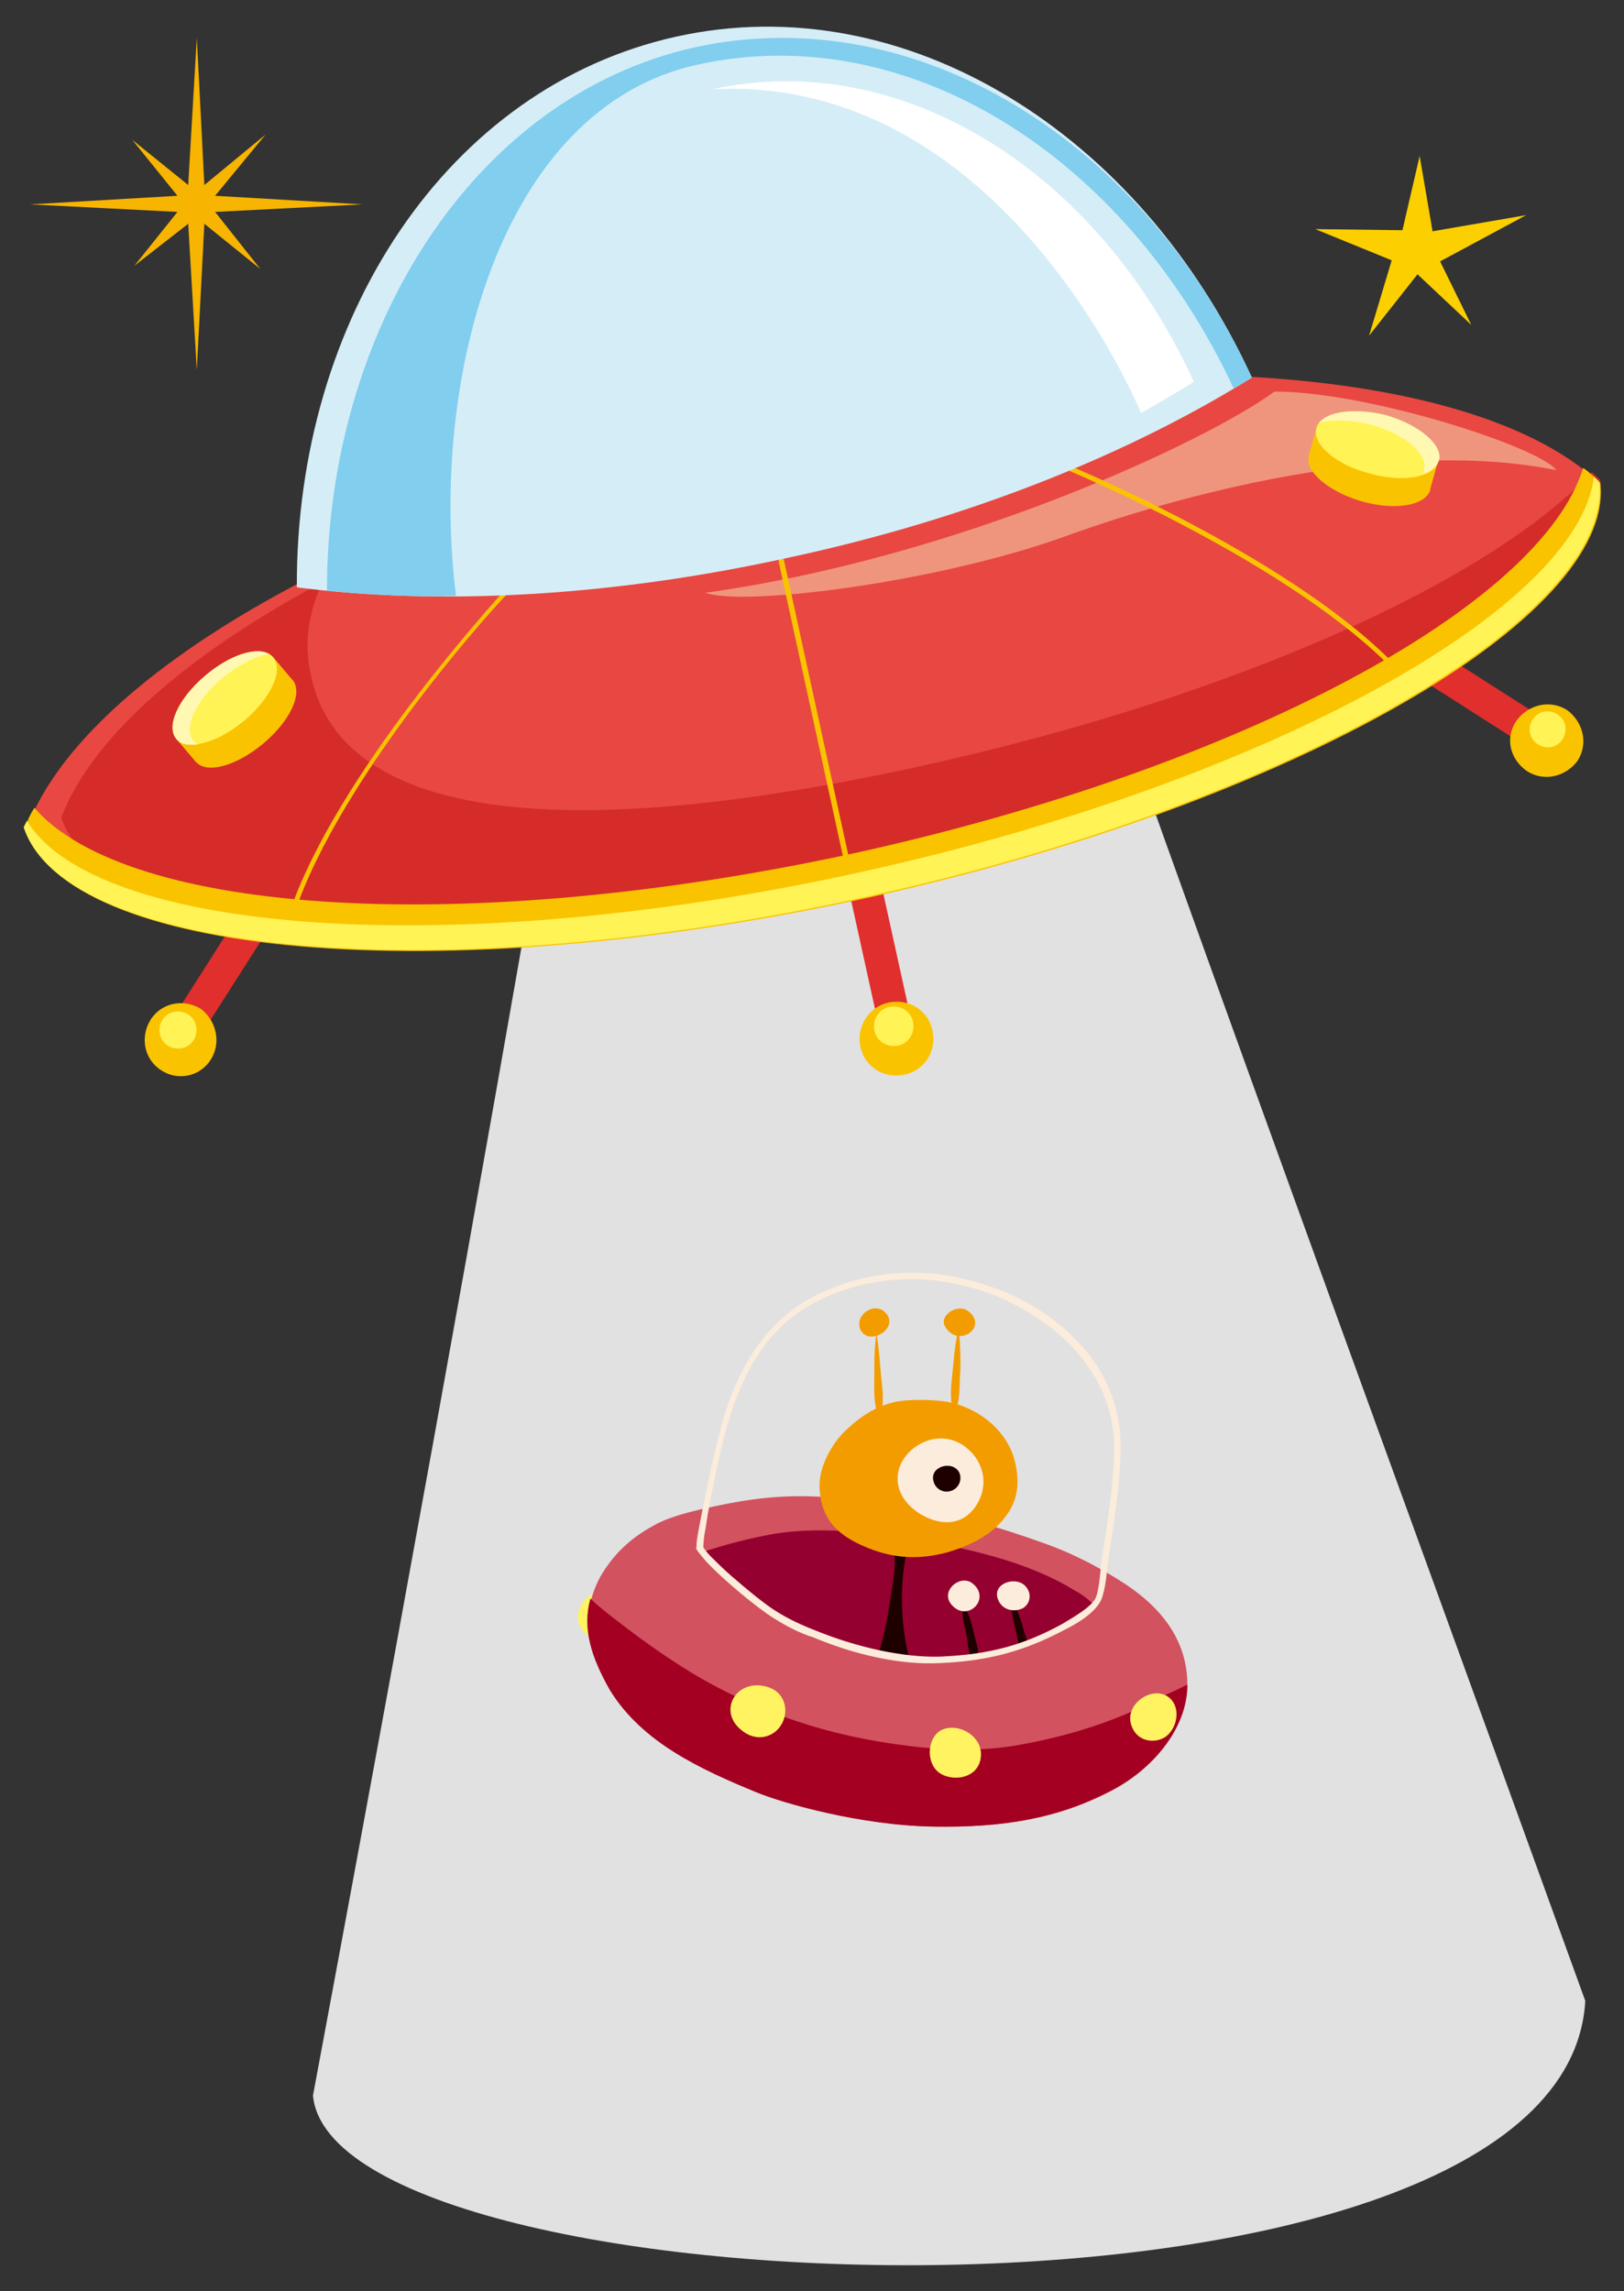 <svg xmlns="http://www.w3.org/2000/svg" xmlns:xlink="http://www.w3.org/1999/xlink" id="&#x5716;&#x5C64;_1" x="0px" y="0px" viewBox="0 0 151 213" style="enable-background:new 0 0 151 213;" xml:space="preserve">
<rect x="0" y="0" width="151" height="213" fill="#333333" stroke="none"/>
<style type="text/css">
	.st0{opacity:0.85;fill:#FFFFFF;}
	.st1{fill:#E02F2D;}
	.st2{fill:#FAC300;}
	.st3{fill:#FFF355;}
	.st4{fill:#E84841;}
	.st5{fill:#F0957D;}
	.st6{fill:#D52C2A;}
	.st7{fill:#FFF8B2;}
	.st8{fill:#D5EDF7;}
	.st9{fill:#81CEEE;}
	.st10{fill:#FFFFFF;}
	.st11{fill:#FCCF00;}
	.st12{fill:#F7B400;}
	.st13{fill:#FFF362;}
	.st14{fill:#D2525F;}
	.st15{fill:#A30022;}
	.st16{fill:#94002F;}
	.st17{fill:#F39C00;}
	.st18{fill:#1E0000;}
	.st19{fill:#FCECDB;}
</style>
<path class="st0" d="M58.7,26.9c0,0-6.5,44.2-29.6,167.9c1.9,20.4,116.4,24.5,118.3-8.8c-19.6-54.2-44.2-121-58.4-162.9  C86.1,23.2,58.7,26.9,58.7,26.9z"></path>
<g>
	<path class="st1" d="M83.6,97c0.8-0.2,1.4-1,1.2-1.8l-3.3-15c-0.2-0.8-1-1.3-1.8-1.2c-0.8,0.2-1.4,1-1.2,1.8l3.3,15   C81.9,96.6,82.7,97.1,83.6,97z"></path>
	<path class="st2" d="M80,97.3c0.4,1.9,2.2,3,4.1,2.6c1.9-0.4,3-2.2,2.6-4.1c-0.4-1.9-2.2-3-4.1-2.6C80.8,93.6,79.6,95.4,80,97.3z"></path>
	<path class="st3" d="M81.3,95.8c0.2,1,1.2,1.6,2.2,1.4c1-0.2,1.6-1.2,1.4-2.2c-0.2-1-1.2-1.6-2.2-1.4   C81.7,93.8,81.1,94.8,81.3,95.8z"></path>
	<path class="st1" d="M144.2,69c0.4-0.7,0.2-1.6-0.5-2.1l-12.7-8.1c-0.7-0.4-1.6-0.2-2.1,0.5c-0.4,0.7-0.2,1.6,0.5,2.1l12.7,8.1   C142.8,69.9,143.8,69.7,144.2,69z"></path>
	<path class="st2" d="M142,71.7c1.6,1,3.6,0.5,4.7-1c1-1.6,0.5-3.6-1-4.7c-1.6-1-3.6-0.5-4.7,1C139.9,68.6,140.4,70.6,142,71.7z"></path>
	<path class="st3" d="M143,69.2c0.8,0.5,1.8,0.3,2.3-0.5c0.5-0.8,0.3-1.8-0.5-2.3c-0.8-0.5-1.8-0.3-2.3,0.5   C142,67.6,142.2,68.7,143,69.2z"></path>
	<path class="st1" d="M16.4,97c-0.7-0.4-0.9-1.4-0.5-2.1l8.1-12.7c0.4-0.7,1.4-0.9,2.1-0.5c0.7,0.4,0.9,1.4,0.5,2.1l-8.1,12.7   C18,97.2,17.1,97.4,16.4,97z"></path>
	<path class="st2" d="M19.6,98.5c-1,1.6-3.1,2-4.6,1c-1.6-1-2-3.1-1-4.7c1-1.6,3.1-2,4.7-1C20.1,94.9,20.6,96.9,19.6,98.5z"></path>
	<path class="st3" d="M18,96.7c-0.5,0.8-1.6,1-2.4,0.5c-0.8-0.5-1-1.6-0.5-2.4c0.5-0.8,1.6-1,2.4-0.5C18.3,94.8,18.5,95.9,18,96.7z"></path>
	<path class="st4" d="M70.7,39.2c35.3-7.7,67-4.9,78.1,5.8c-0.1,11.3-28.8,29.3-68.5,38c-39.7,8.7-73.8,5.6-77.7-6.3   C8.2,62.3,35.4,46.9,70.7,39.2z"></path>
	<path class="st5" d="M144.7,43.7c-1.5-2.1-17.4-7.3-26.2-7.3c-6.1,4.5-29.1,15.4-52.9,18.7c3.4,1.3,21.5-0.9,33.6-5.3   C111.4,45.4,130.3,40.8,144.7,43.7z"></path>
	<path class="st6" d="M30,54.1c-1.3,2.8-1.7,5.5-1.2,8.1c2,12,18.1,17.5,56.9,9c29-6.4,52.7-17.1,62.3-27.3c0.3,0.2,0.5,0.5,0.8,0.7   c0.3,11.3-28.1,28.6-66.8,37.1C43.1,90.2,9.5,87.6,5.7,76C8.5,68.6,17.3,60.9,30,54.1z"></path>
	<path class="st2" d="M129,61.6c0,0,0.1,0,0.1-0.1c0.1-0.1,0.1-0.2,0-0.3c-9.9-9.7-29.2-17.7-29.4-17.8c-0.1,0-0.2,0-0.3,0.1   c0,0.1,0,0.2,0.1,0.3c0.2,0.1,19.4,8.1,29.3,17.7C128.9,61.5,129,61.6,129,61.6z"></path>
	<path class="st2" d="M27.6,83.8c0.1,0,0.1-0.1,0.2-0.1c4.9-12.9,19-28.2,19.2-28.3c0.1-0.1,0.1-0.2,0-0.3c-0.1-0.1-0.2-0.1-0.3,0   c-0.1,0.2-14.3,15.5-19.3,28.4c0,0.1,0,0.2,0.1,0.3C27.5,83.8,27.6,83.8,27.6,83.8z"></path>
	<path class="st2" d="M78.7,79.9c0.1,0,0.2-0.1,0.2-0.3l-6-27.5c0-0.1-0.1-0.2-0.3-0.2c-0.1,0-0.2,0.1-0.2,0.3l6,27.5   C78.5,79.9,78.6,79.9,78.7,79.9z"></path>
	<g>
		<path class="st2" d="M122.4,39.8l11.3,3.1l-0.7,2.5l0,0c0,0,0,0.1,0,0.1c-0.4,1.5-3.3,2-6.4,1.1c-3.1-0.9-5.3-2.8-4.9-4.2    c0,0,0-0.1,0-0.1l0,0L122.4,39.8z"></path>
		<path class="st3" d="M122.4,39.8c-0.4,1.5,1.8,3.4,4.9,4.2c3.1,0.9,6,0.4,6.4-1.1c0.4-1.5-1.8-3.4-4.9-4.2    C125.7,37.8,122.8,38.3,122.4,39.8z"></path>
		<path class="st7" d="M132.4,43.7c0.4-1.5-1.8-3.4-4.9-4.2c-1.9-0.5-3.6-0.5-4.8-0.2c0.8-1.1,3.4-1.4,6.2-0.7    c3.1,0.9,5.3,2.8,4.9,4.2c-0.2,0.6-0.7,1-1.6,1.3C132.3,44.1,132.4,43.9,132.4,43.7z"></path>
	</g>
	<g>
		<path class="st2" d="M25.4,61.1l-9,7.6l1.7,2l0,0c0,0,0,0.1,0.1,0.1c1,1.2,3.8,0.4,6.3-1.7c2.5-2.1,3.7-4.7,2.7-5.9    c0,0-0.1-0.1-0.1-0.1l0,0L25.4,61.1z"></path>
		<path class="st3" d="M25.4,61.1c1,1.2-0.2,3.8-2.7,5.9c-2.5,2.1-5.3,2.8-6.3,1.7c-1-1.2,0.2-3.8,2.7-5.9    C21.6,60.7,24.4,59.9,25.4,61.1z"></path>
		<path class="st7" d="M18,68.9c-1-1.2,0.2-3.8,2.7-5.9c1.5-1.2,3.1-2,4.3-2.2c-1.2-0.7-3.7,0.1-5.9,2c-2.5,2.1-3.7,4.7-2.7,5.9    c0.4,0.5,1.1,0.6,2,0.5C18.2,69.1,18.1,69,18,68.9z"></path>
	</g>
	<path class="st8" d="M73.5,51.8c-16.7,3.7-32.7,4.5-45.9,2.8c-0.1-25,14-46.5,35.3-51.2c21.3-4.7,43.1,9,53.5,31.7   C105,42.2,90.2,48.2,73.5,51.8z"></path>
	<path class="st9" d="M30.4,54.9C30.4,30.7,44,9,64.6,4.4c20.6-4.5,41.7,8.7,51.8,30.7c-0.5,0.3-1.1,0.7-1.7,1   C104.7,14.6,84.5,1.7,64.9,6C46.4,10,39.9,35.5,42.4,55.4C38.3,55.5,34.2,55.3,30.4,54.9z"></path>
	<path class="st10" d="M66.2,8.3c17.8-3.9,36,7.8,44.8,27.2c-1.6,1-3.2,1.9-4.9,2.9C103.5,32.3,90.5,7,66.2,8.3z"></path>
	<path class="st2" d="M79.5,79.3c35.9-7.9,63.8-23,67.7-35.8c0.6,0.4,1.1,0.9,1.6,1.4c1.4,12.4-28.6,29.9-68.3,38.6   c-39.7,8.7-74.3,5.4-78.2-6.5c0.2-0.6,0.5-1.3,0.9-1.9C11.9,85.1,43.6,87.1,79.5,79.3z"></path>
	<path class="st3" d="M79.9,81.1c37.8-8.3,66.9-24.5,68.3-36.8c0.2,0.2,0.3,0.3,0.5,0.5c1.4,12.4-28.6,29.9-68.3,38.6   c-39.7,8.7-74.3,5.4-78.2-6.5c0.1-0.2,0.2-0.4,0.3-0.6C8.9,86.8,42.1,89.4,79.9,81.1z"></path>
</g>
<polygon class="st11" points="130.4,21.4 132,14.5 133.2,21.5 141.9,20 133.9,24.3 136.8,30.2 131.8,25.5 127.3,31.2 129.4,24.2   122.3,21.3 "></polygon>
<polygon class="st12" points="18.3,3.5 19,17.2 24.7,12.5 20,18.2 33.7,19 20,19.7 24.2,25 19,20.8 18.3,34.4 17.5,20.8 12.5,24.7   16.5,19.7 2.8,19 16.5,18.2 12.3,13 17.5,17.2 "></polygon>
<g>
	<path class="st13" d="M54.4,151.8c1.2,1.2,4.4,0.9,4.1-2c-0.2-1.8-2.8-2.4-4-1.2C53.5,149.6,53.5,151,54.4,151.8z"></path>
	<g>
		<path class="st14" d="M75.3,139.1c-3.6-0.1-6.6,0.4-10.1,1.2c-1.3,0.3-3.2,0.8-4.4,1.5c-2.4,1.3-3.9,2.9-5,4.8    c-1.9,3.6-1.2,6.9,1,10.5c3,4.9,8.5,7.4,13.6,9.5c2.4,1,9.7,3.1,16.5,3.2c6.3,0.1,11.4-0.7,16.4-3.3c3.7-1.9,7.1-5.7,7.1-9.9    c0-4.1-2.4-7.1-5.7-9.3c-2.3-1.5-4.9-2.9-7.8-3.9c-3.3-1.2-7.6-2.5-11.5-3.2C82,139.7,78.8,139.2,75.3,139.1z"></path>
		<g>
			<path class="st15" d="M110.4,156.6C110.4,156.6,110.4,156.6,110.4,156.6c-0.6,0.3-1.2,0.6-1.9,0.9c-2.1,1.1-6.5,3.5-14.3,4.8     c-3.1,0.5-6.6,0.4-9.7,0c-7.5-0.9-14-3.1-20.2-6.8c-2.6-1.6-4.7-3.1-7.4-5.2c-0.5-0.4-1.3-1-2-1.7c-0.8,2.8,0.1,5.5,1.8,8.5     c3,4.9,8.5,7.4,13.6,9.5c2.4,1,9.7,3.1,16.5,3.2c6.3,0.1,11.4-0.7,16.4-3.3C107,164.6,110.4,160.8,110.4,156.6z"></path>
		</g>
		<g>
			<path class="st16" d="M98.9,151.4c0.9-0.5,2.2-1.2,2.9-2.1c-0.6-0.7-1.4-1.2-1.8-1.4c-4.3-2.7-10.1-4-15-4.8     c-4.1-0.7-9-1.2-13.1-0.5c-2.3,0.4-4.9,1.1-6.6,1.7c1,1.3,4.9,4.9,6.8,6c4.2,2.5,10.4,4.5,15.4,4.2     C92.1,154.2,95.3,153.3,98.9,151.4z"></path>
		</g>
		<path class="st17" d="M88,123.5c1.3,1.8,4-0.3,1.9-1.7C88.9,121.2,87.1,122.4,88,123.5z"></path>
		<path class="st17" d="M80,123.6c0.8,1.6,3.6-0.1,2.4-1.5C81.4,120.9,79.4,122.2,80,123.6z"></path>
		<g>
			<path class="st17" d="M89,124.1c-0.2,1-0.3,2-0.4,3.1c-0.1,1.1-0.3,2.3-0.1,3.4c0,0.3,0.4,0.3,0.5,0.1c0.3-1.1,0.2-2.3,0.3-3.4     c0-1,0-2.1-0.1-3.1C89.1,124,89,124,89,124.1L89,124.1z"></path>
		</g>
		<g>
			<path class="st17" d="M81.5,124c-0.2,1.1-0.2,2.3-0.2,3.4c0,1.2-0.1,2.6,0.2,3.7c0.1,0.3,0.5,0.2,0.5-0.1c0.2-1.1,0-2.3-0.1-3.3     c-0.1-1.3-0.2-2.5-0.4-3.8C81.6,123.9,81.5,123.9,81.5,124L81.5,124z"></path>
		</g>
		<g>
			<path class="st18" d="M95.2,151.6c-0.2-0.8-0.5-1.7-0.9-2.4c-0.1-0.1-0.3,0-0.3,0.1c0.1,0.8,0.3,1.7,0.5,2.5     c0.1,0.4,0.2,0.9,0.3,1.4c0.3-0.1,0.5-0.2,0.8-0.3C95.5,152.4,95.3,152,95.2,151.6z"></path>
		</g>
		<g>
			<path class="st18" d="M90.6,152c-0.2-0.8-0.4-1.7-0.8-2.4c-0.1-0.2-0.3-0.1-0.3,0.1c0,0.8,0.2,1.6,0.4,2.4     c0.1,0.6,0.1,1.5,0.5,2.1c0.2,0,0.4-0.1,0.5-0.1C91.1,153.4,90.7,152.6,90.6,152z"></path>
		</g>
		<path class="st13" d="M68.9,160.8c1.4,1.2,3,0.7,3.7-0.4c0.8-1.2,0.5-3.1-1.3-3.6C68.5,156,66.7,159,68.9,160.8z"></path>
		<path class="st13" d="M87.1,164.6c1.1,1.1,3.9,0.9,4.1-1.3c0.2-2-2.3-3.3-3.8-2.4C86.3,161.6,86.1,163.6,87.1,164.6z"></path>
		<path class="st13" d="M105.2,160.4c0.5,1.5,2.1,1.7,3.1,1.1c1.1-0.7,1.6-2.7,0.4-3.7C107.2,156.6,104.5,158.4,105.2,160.4z"></path>
		<g>
			<path class="st18" d="M84.4,143.8l-1.4,0c0.5,1.5-0.1,3.9-0.3,5.4c-0.2,1.4-0.6,3.3-1.1,4.7c1,0.2,2,0.4,3,0.5     C83.7,151,83.6,147.2,84.4,143.8z"></path>
		</g>
		<g>
			<path class="st19" d="M71.9,150.4c-1.6-1-4.7-3.6-6.2-5.2l0,0c-0.5-0.6-0.8-0.9-1-1.3l0,0l0.3-0.1l0.3-0.1c0,0,0.3,0.5,0.8,1l0,0     c0.5,0.5,1.2,1.2,1.9,1.8l0,0c1.5,1.3,3.2,2.7,4.2,3.3l0,0c1.1,0.7,2.4,1.3,3.7,1.8l0,0c3.7,1.5,8,2.5,11.5,2.4l0,0     c4.7-0.2,7.8-1.1,11.3-3l0,0c1-0.6,2.8-1.6,3.2-2.5l0,0c0,0,0,0,0,0l0,0c0.3-0.8,0.4-2.3,0.5-3.2l0,0c0.5-3.3,1.1-6.9,1.2-10.2     l0,0c0.1-4-1.4-7.4-4.4-10.4l0,0c-1.8-1.7-4-3.1-6.3-4.1l0,0c-1.6-0.7-3.2-1.1-4.8-1.4l0,0c-5.2-0.9-9.9,0.4-13.1,2.3l0,0     c-2.9,1.8-4.9,4.4-6.3,7.9l0,0c-0.4,0.9-0.7,1.8-1,2.8l0,0c-0.5,1.6-1.7,7-2.1,9.9l0,0c-0.2,0.9-0.2,1.7-0.2,1.7l0,0l-0.3,0.1     l-0.3,0.1c-0.1-0.3,0-1,0.2-2l0,0c0.2-1,0.4-2.2,0.7-3.5l0,0c0.5-2.6,1.2-5.3,1.5-6.4l0,0c0.3-1,0.6-2,1-2.9l0,0     c1.5-3.5,3.5-6.3,6.6-8.2l0,0c3.3-2,8.2-3.3,13.5-2.4l0,0c1.7,0.3,3.3,0.8,4.9,1.4l0,0c2.4,1,4.7,2.4,6.5,4.2l0,0     c3.1,3,4.6,6.6,4.5,10.8l0,0c-0.1,3.4-0.7,7-1.2,10.3l0,0c-0.1,0.9-0.2,2.4-0.6,3.4l0,0c0,0,0,0,0,0l0,0     c-0.6,1.3-2.4,2.3-3.4,2.8l0,0c-3.6,1.9-6.9,2.9-11.6,3.1l0,0c-3.7,0.2-8-0.8-11.8-2.4l0,0C74.3,151.8,73,151.1,71.9,150.4     L71.9,150.4z"></path>
		</g>
		<path class="st17" d="M94.4,136c-0.7-3.2-3.9-5.6-7.3-5.8c-1.2-0.1-2.6-0.1-3.8,0.1c-2.2,0.5-3.7,1.7-5,3    c-1.1,1.2-2.2,3.2-2.1,5.1c0.2,3,1.8,4.4,4.5,5.5c2.5,1,4.8,1.1,7.4,0.4c2-0.6,4-1.5,5.3-3.2C94.7,139.5,94.8,137.8,94.4,136z"></path>
		<path class="st19" d="M90.8,139.9c1.2-1.9,0.6-4-0.8-5.2c-1.1-1-2.7-1.3-4.2-0.6c-2.7,1.3-3.4,4.6-0.3,6.6    C87.1,141.7,89.4,142.1,90.8,139.9z"></path>
		<path class="st18" d="M86.8,137.7c0.2,0.8,1,1.1,1.6,0.9c0.7-0.2,1.1-1,0.8-1.7C88.6,135.7,86.4,136.3,86.8,137.7z"></path>
		<path class="st19" d="M88.5,149.2c1.5,1.7,3.8-0.7,1.8-2.1C89.1,146.4,87.4,148,88.5,149.2z"></path>
		<path class="st19" d="M92.8,148.7c0.4,1,1.5,1.2,2.3,0.8c0.7-0.4,0.9-1.4,0.2-2.1C94.4,146.5,92.2,147.2,92.8,148.7z"></path>
	</g>
</g>
</svg>